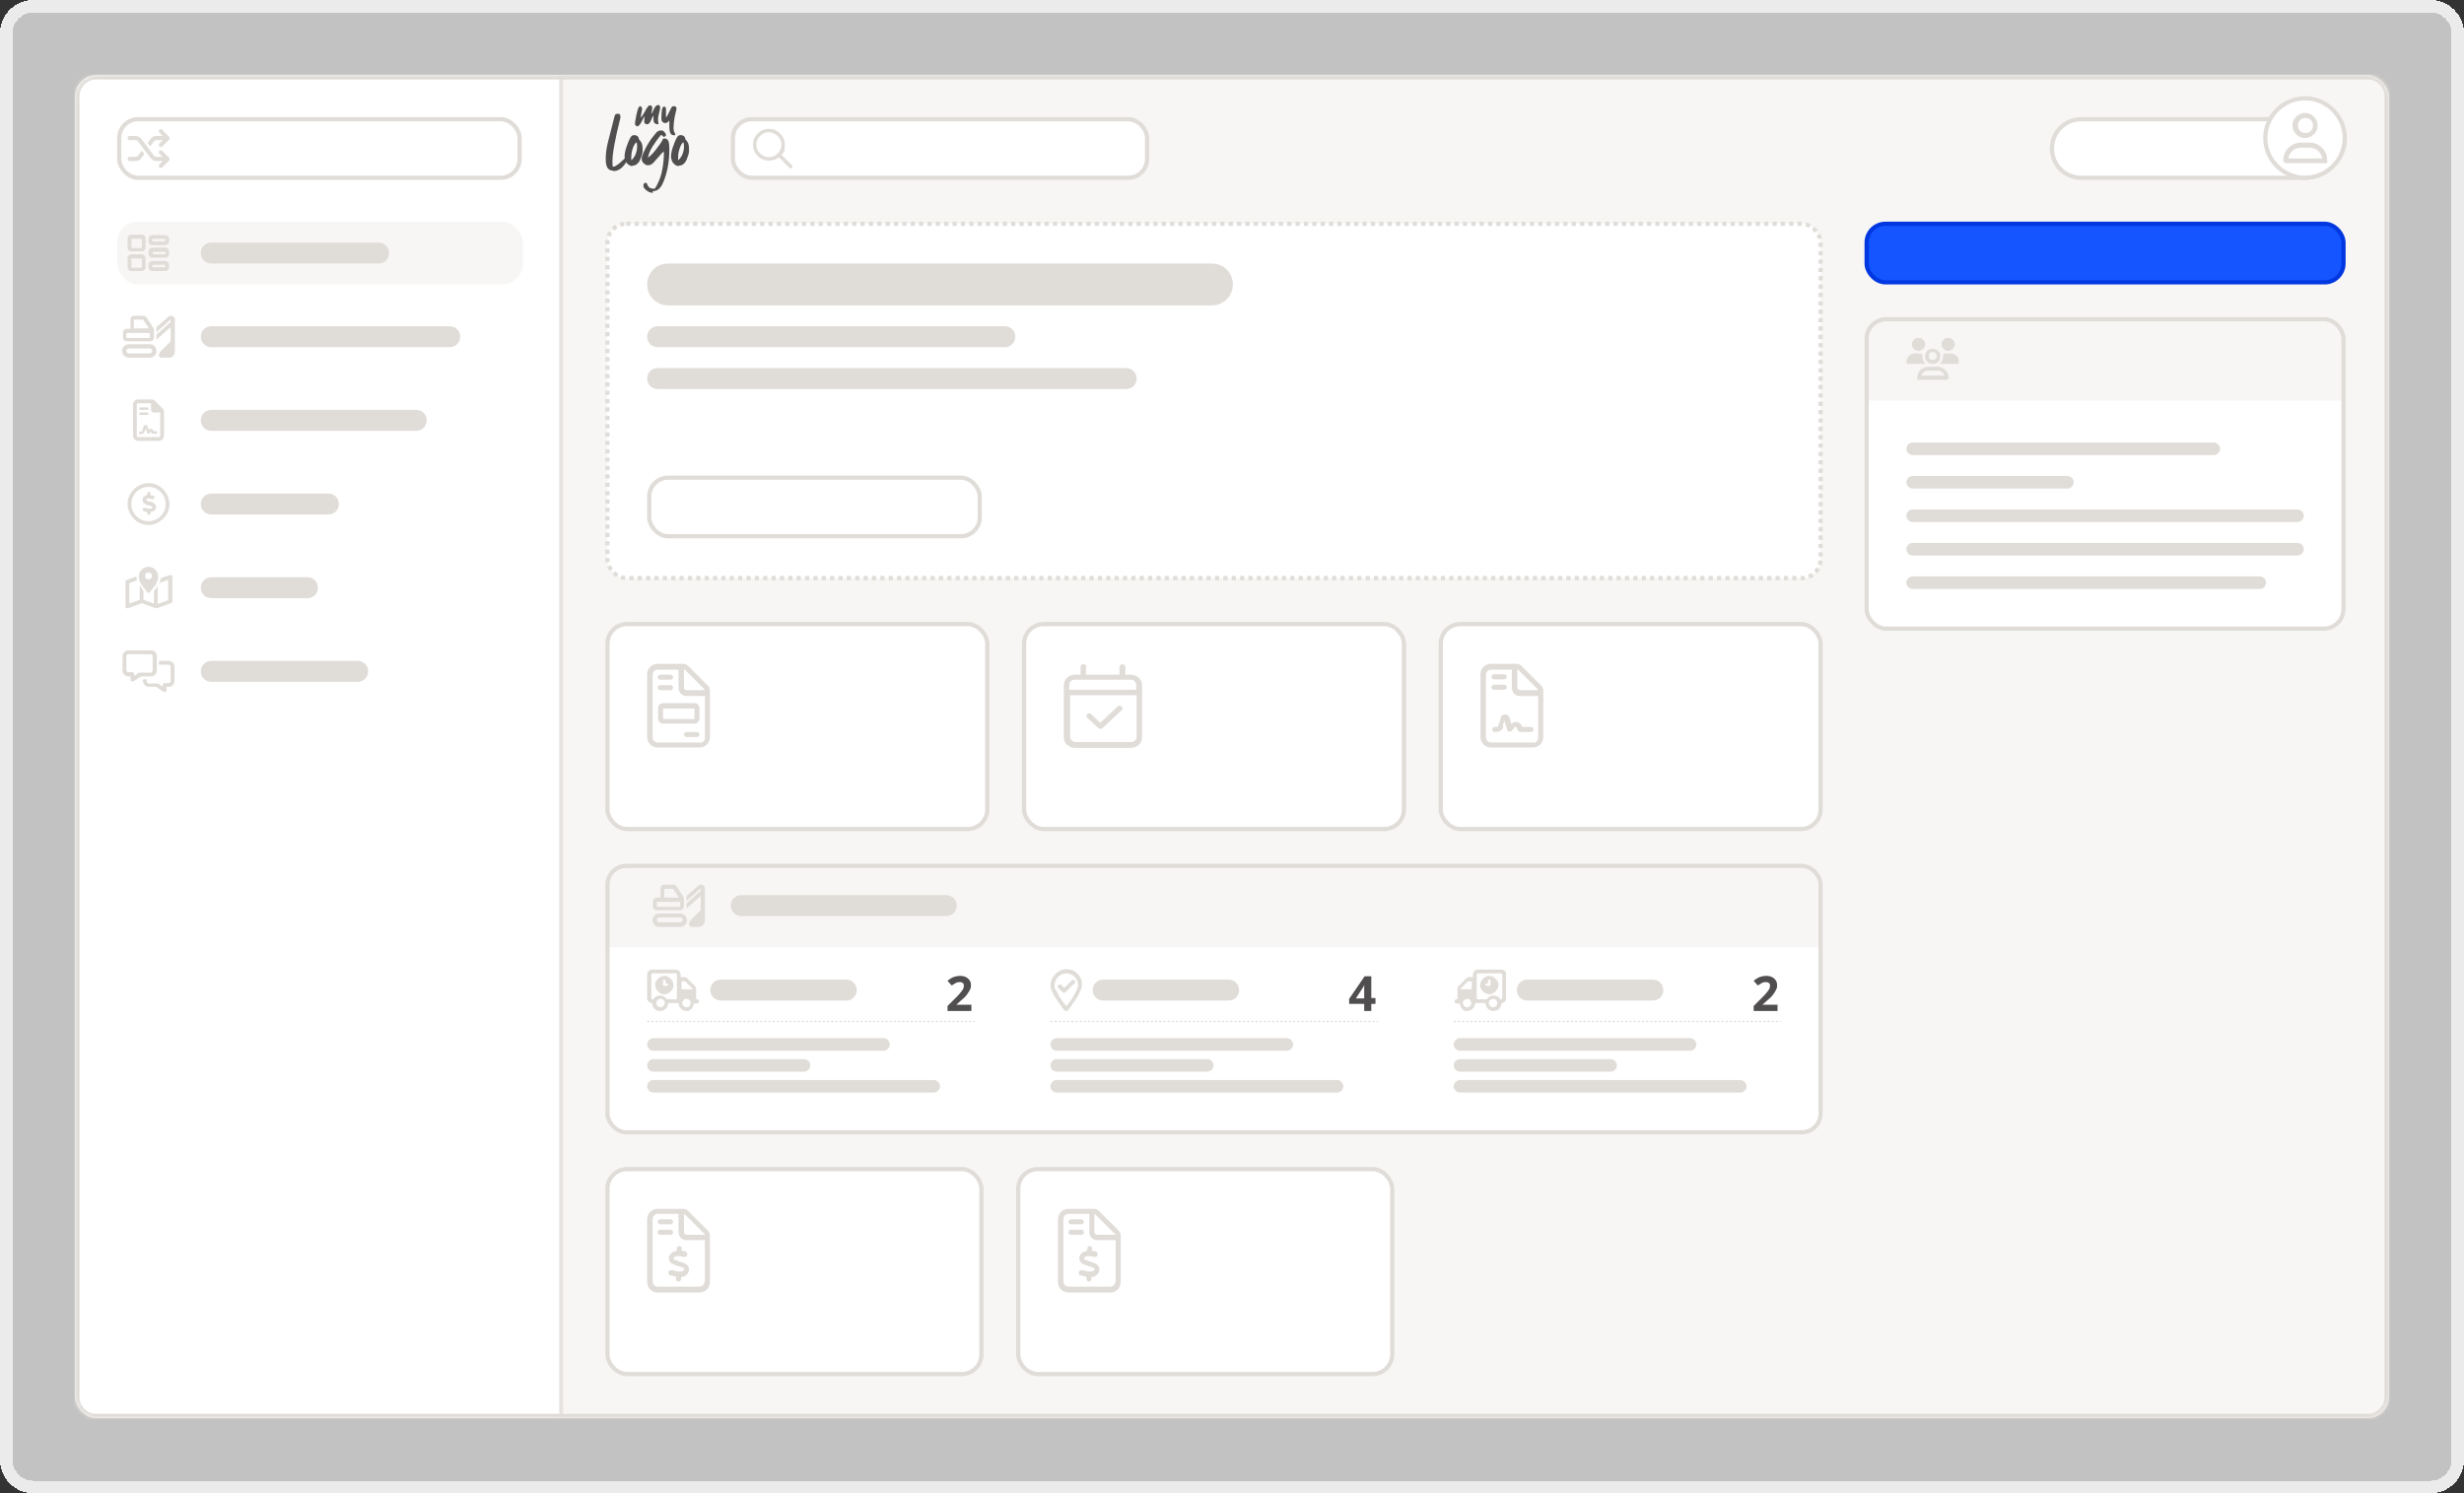 <?xml version="1.0" encoding="UTF-8"?>
<svg id="Calque_1" xmlns="http://www.w3.org/2000/svg" xmlns:xlink="http://www.w3.org/1999/xlink" version="1.1" viewBox="0 0 589 357">
  <rect x="0" y="0" width="589" height="357" fill="#333333" stroke="none"/>
  <!-- Generator: Adobe Illustrator 29.3.1, SVG Export Plug-In . SVG Version: 2.1.0 Build 151)  -->
  <defs>
    <style>
      .st0, .st1, .st2, .st3, .st4, .st5 {
        fill: none;
      }

      .st6 {
        mask: url(#mask);
      }

      .st7 {
        fill: #e0dcd8;
      }

      .st8 {
        fill: #1455ff;
      }

      .st9 {
        fill: #f7f6f4;
      }

      .st10 {
        mask: url(#mask-1);
      }

      .st11 {
        clip-path: url(#clippath-17);
      }

      .st12 {
        clip-path: url(#clippath-19);
      }

      .st13 {
        clip-path: url(#clippath-11);
      }

      .st14 {
        clip-path: url(#clippath-16);
      }

      .st15 {
        clip-path: url(#clippath-18);
      }

      .st16 {
        clip-path: url(#clippath-10);
      }

      .st17 {
        clip-path: url(#clippath-15);
      }

      .st18 {
        clip-path: url(#clippath-13);
      }

      .st19 {
        clip-path: url(#clippath-14);
      }

      .st20 {
        clip-path: url(#clippath-12);
      }

      .st21 {
        clip-path: url(#clippath-20);
      }

      .st22 {
        clip-path: url(#clippath-21);
      }

      .st23 {
        clip-path: url(#clippath-22);
      }

      .st24 {
        clip-path: url(#clippath-1);
      }

      .st25 {
        clip-path: url(#clippath-3);
      }

      .st26 {
        clip-path: url(#clippath-4);
      }

      .st27 {
        clip-path: url(#clippath-2);
      }

      .st28 {
        clip-path: url(#clippath-7);
      }

      .st29 {
        clip-path: url(#clippath-6);
      }

      .st30 {
        clip-path: url(#clippath-9);
      }

      .st31 {
        clip-path: url(#clippath-8);
      }

      .st32 {
        clip-path: url(#clippath-5);
      }

      .st1 {
        stroke: #0037e1;
      }

      .st33, .st34 {
        fill: #fff;
      }

      .st2 {
        stroke-dasharray: 1 1;
      }

      .st2, .st3, .st5 {
        stroke: #e0dcd8;
      }

      .st3 {
        stroke-dasharray: .5 .5;
        stroke-width: .3px;
      }

      .st34 {
        fill-opacity: .7;
      }

      .st35 {
        fill: #504e4e;
      }

      .st4 {
        stroke: #fff;
        stroke-opacity: .9;
        stroke-width: 3px;
      }

      .st36 {
        clip-path: url(#clippath);
      }
    </style>
    <clipPath id="clippath">
      <rect class="st0" x="18" y="18" width="553" height="321" rx="5" ry="5"/>
    </clipPath>
    <mask id="mask" x="18" y="18" width="117.7" height="321" maskUnits="userSpaceOnUse">
      <g id="path-5-inside-2_2053_17856">
        <path class="st33" d="M18,18h116.7v321H18V18Z"/>
      </g>
    </mask>
    <clipPath id="clippath-1">
      <rect class="st0" x="28" y="30.5" width="15" height="10"/>
    </clipPath>
    <clipPath id="clippath-2">
      <rect class="st0" x="28" y="75.5" width="15" height="10"/>
    </clipPath>
    <clipPath id="clippath-3">
      <rect class="st0" x="28" y="95.5" width="15" height="10"/>
    </clipPath>
    <clipPath id="clippath-4">
      <rect class="st0" x="28" y="115.5" width="15" height="10"/>
    </clipPath>
    <clipPath id="clippath-5">
      <rect class="st0" x="28" y="135.5" width="15" height="10"/>
    </clipPath>
    <clipPath id="clippath-6">
      <rect class="st0" x="28" y="155.5" width="15" height="10"/>
    </clipPath>
    <clipPath id="clippath-7">
      <rect class="st0" x="179.7" y="30.8" width="10" height="9.4"/>
    </clipPath>
    <clipPath id="clippath-8">
      <rect class="st0" x="545.8" y="27" width="10.5" height="12"/>
    </clipPath>
    <clipPath id="clippath-9">
      <rect class="st0" x="144.7" y="53" width="291" height="276"/>
    </clipPath>
    <clipPath id="clippath-10">
      <rect class="st0" x="154.7" y="158.7" width="15" height="20"/>
    </clipPath>
    <clipPath id="clippath-11">
      <rect class="st0" x="254.3" y="158.7" width="18.7" height="20"/>
    </clipPath>
    <clipPath id="clippath-12">
      <rect class="st0" x="353.9" y="158.7" width="15" height="20"/>
    </clipPath>
    <clipPath id="clippath-13">
      <rect class="st0" x="144.7" y="206.5" width="291" height="64.7" rx="5" ry="5"/>
    </clipPath>
    <clipPath id="clippath-14">
      <rect class="st0" x="154.7" y="211.5" width="15" height="10"/>
    </clipPath>
    <clipPath id="clippath-15">
      <rect class="st0" x="154.7" y="231.7" width="12.5" height="10"/>
    </clipPath>
    <clipPath id="clippath-16">
      <rect class="st0" x="251.1" y="231.7" width="7.5" height="10"/>
    </clipPath>
    <clipPath id="clippath-17">
      <rect class="st0" x="347.5" y="231.7" width="12.5" height="10"/>
    </clipPath>
    <clipPath id="clippath-18">
      <rect class="st0" x="154.7" y="289" width="15" height="20"/>
    </clipPath>
    <clipPath id="clippath-19">
      <rect class="st0" x="252.9" y="289" width="15" height="20"/>
    </clipPath>
    <clipPath id="clippath-20">
      <rect class="st0" x="445.7" y="53" width="115" height="276"/>
    </clipPath>
    <clipPath id="clippath-21">
      <rect class="st0" x="445.7" y="75.8" width="115" height="75" rx="5.2" ry="5.2"/>
    </clipPath>
    <clipPath id="clippath-22">
      <rect class="st0" x="455.7" y="80.8" width="12.5" height="10"/>
    </clipPath>
    <mask id="mask-1" x="17" y="17" width="555" height="323" maskUnits="userSpaceOnUse">
      <g id="path-3-inside-1_2053_17856">
        <path class="st33" d="M18,23c0-2.8,2.2-5,5-5h543c2.8,0,5,2.2,5,5v311c0,2.8-2.2,5-5,5H23c-2.8,0-5-2.2-5-5V23Z"/>
      </g>
    </mask>
  </defs>
  <path class="st34" d="M3,8c0-2.8,2.2-5,5-5h573c2.8,0,5,2.2,5,5v341c0,2.8-2.2,5-5,5H8c-2.8,0-5-2.2-5-5V8Z" shape-rendering="crispEdges"/>
  <path class="st4" d="M8,1.5c-3.6,0-6.5,2.9-6.5,6.5v341c0,3.6,2.9,6.5,6.5,6.5h573c3.6,0,6.5-2.9,6.5-6.5V8c0-3.6-2.9-6.5-6.5-6.5H8Z" shape-rendering="crispEdges"/>
  <g>
    <g class="st36">
      <g>
        <path class="st33" d="M18,23c0-2.8,2.2-5,5-5h543c2.8,0,5,2.2,5,5v311c0,2.8-2.2,5-5,5H23c-2.8,0-5-2.2-5-5V23Z"/>
        <path class="st33" d="M18,18h116.7v321H18V18Z"/>
        <g class="st6">
          <path class="st7" d="M133.7,18v321h2V18h-2Z"/>
        </g>
        <rect class="st33" x="28.5" y="28.5" width="95.7" height="14" rx="4.5" ry="4.5"/>
        <rect class="st5" x="28.5" y="28.5" width="95.7" height="14" rx="4.5" ry="4.5"/>
        <g class="st24">
          <path class="st7" d="M38.8,31.1l1.6,1.6c.2.2.2.5,0,.7l-1.6,1.6c-.2.2-.5.2-.7,0-.2-.2-.2-.5,0-.7l.8-.8h-1.5c-.2,0-.5.1-.6.3l-.9,1.2-.6-.8.7-1c.3-.4.8-.7,1.4-.7h1.5l-.8-.8c-.2-.2-.2-.5,0-.7.2-.2.5-.2.7,0h0ZM34.5,36.8l-.7,1c-.3.4-.8.7-1.4.7h-1.4c-.3,0-.5-.2-.5-.5s.2-.5.5-.5h1.4c.2,0,.5-.1.6-.3l.9-1.2.6.8ZM38.1,36.1c.2-.2.5-.2.7,0l1.6,1.6c.2.2.2.5,0,.7l-1.6,1.6c-.2.2-.5.2-.7,0-.2-.2-.2-.5,0-.7l.8-.8h-1.5c-.5,0-1.1-.3-1.4-.7l-3-4c-.1-.2-.4-.3-.6-.3h-1.4c-.3,0-.5-.2-.5-.5s.2-.5.5-.5h1.4c.5,0,1.1.3,1.4.7l3,4c.1.2.4.3.6.3h1.5l-.8-.8c-.2-.2-.2-.5,0-.7h0Z"/>
        </g>
        <rect class="st9" x="28" y="53" width="97" height="15" rx="5" ry="5"/>
        <path class="st7" d="M33.9,57.1v2.2h-2.5v-2.2h2.5ZM31.4,56.1c-.5,0-.9.4-.9.9v2.2c0,.5.4.9.9.9h2.5c.5,0,.9-.4.9-.9v-2.2c0-.5-.4-.9-.9-.9h-2.5ZM33.9,61.8v2.2h-2.5v-2.2h2.5ZM31.4,60.8c-.5,0-.9.4-.9.9v2.2c0,.5.4.9.9.9h2.5c.5,0,.9-.4.9-.9v-2.2c0-.5-.4-.9-.9-.9h-2.5ZM36.4,57.1h3.1v.6h-3.1v-.6ZM35.5,57.1v.6c0,.5.4.9.9.9h3.1c.5,0,.9-.4.9-.9v-.6c0-.5-.4-.9-.9-.9h-3.1c-.5,0-.9.4-.9.9ZM39.6,60.2v.6h-3.1v-.6h3.1ZM36.4,59.2c-.5,0-.9.4-.9.9v.6c0,.5.4.9.9.9h3.1c.5,0,.9-.4.9-.9v-.6c0-.5-.4-.9-.9-.9h-3.1ZM36.4,63.3h3.1v.6h-3.1v-.6ZM35.5,63.3v.6c0,.5.4.9.9.9h3.1c.5,0,.9-.4.9-.9v-.6c0-.5-.4-.9-.9-.9h-3.1c-.5,0-.9.4-.9.9Z"/>
        <path class="st7" d="M50.5,58h40c1.4,0,2.5,1.1,2.5,2.5h0c0,1.4-1.1,2.5-2.5,2.5h-40c-1.4,0-2.5-1.1-2.5-2.5h0c0-1.4,1.1-2.5,2.5-2.5Z"/>
        <g class="st27">
          <path class="st7" d="M32.1,76.4h2c0,0,.1,0,.1,0l1.4,2.1h-3.6v-2.2ZM36.8,79.9v-.8c0-.3,0-.5-.2-.8l-1.5-2.3c-.2-.3-.5-.5-.9-.5h-2.2c-.4,0-.8.3-.8.8v2.3h-.9c-.5,0-.9.4-.9.9v1.2c0,.5.4.9.9.9h5.6c.5,0,.9-.4.9-.9v-.9ZM35.8,79.6v1.2h-5.6v-1.2h5.6ZM30.8,83.3h5c.3,0,.6.3.6.6s-.3.6-.6.6h-5c-.3,0-.6-.3-.6-.6s.3-.6.6-.6ZM29.2,83.9c0,.9.7,1.6,1.6,1.6h5c.9,0,1.6-.7,1.6-1.6s-.7-1.6-1.6-1.6h-5c-.9,0-1.6.7-1.6,1.6ZM38.2,84.4c-.1.1-.2.3-.2.5,0,.4.3.7.7.7h1.5c.9,0,1.6-.7,1.6-1.6v-7.5c0,0,0-.1,0-.2,0-.4-.4-.8-.9-.8s-.4,0-.6.2l-2.9,2.5v1.2l3.4-3v.6l-.6.5-2.8,2.5v1.2l2.5-2.2.9-.8v3.4l-2.6,2.6Z"/>
        </g>
        <path class="st7" d="M50.5,78h57c1.4,0,2.5,1.1,2.5,2.5h0c0,1.4-1.1,2.5-2.5,2.5h-57c-1.4,0-2.5-1.1-2.5-2.5h0c0-1.4,1.1-2.5,2.5-2.5Z"/>
        <g class="st25">
          <path class="st7" d="M32.7,104.2v-7.5c0-.2.1-.3.3-.3h3.1v1.6c0,.3.3.6.6.6h1.6v5.6c0,.2-.1.3-.3.3h-5c-.2,0-.3-.1-.3-.3ZM33,95.5c-.7,0-1.2.6-1.2,1.2v7.5c0,.7.6,1.2,1.2,1.2h5c.7,0,1.2-.6,1.2-1.2v-5.7c0-.3-.1-.7-.4-.9l-1.8-1.8c-.2-.2-.6-.4-.9-.4h-3.2ZM33.6,97.4c-.2,0-.3.1-.3.3s.1.3.3.3h1.6c.2,0,.3-.1.3-.3s-.1-.3-.3-.3h-1.6ZM33.6,98.6c-.2,0-.3.1-.3.3s.1.3.3.3h1.6c.2,0,.3-.1.3-.3s-.1-.3-.3-.3h-1.6ZM34.7,103l.2-.6.3,1.1c0,.1.1.2.3.2.1,0,.2,0,.3-.2l.2-.4s0,0,0,0,0,0,0,0l.2.4c0,.1.2.2.3.2h.8c.2,0,.3-.1.3-.3s-.1-.3-.3-.3h-.6v-.2c-.2-.2-.5-.4-.7-.4s-.3,0-.5.2l-.2-.7c0-.2-.3-.4-.5-.4s-.4.1-.5.4l-.3,1c0,.1-.2.2-.3.2h-.2c-.2,0-.3.1-.3.3s.1.3.3.3h.2c.4,0,.8-.3.9-.7Z"/>
        </g>
        <path class="st7" d="M50.5,98h49c1.4,0,2.5,1.1,2.5,2.5h0c0,1.4-1.1,2.5-2.5,2.5h-49c-1.4,0-2.5-1.1-2.5-2.5h0c0-1.4,1.1-2.5,2.5-2.5Z"/>
        <g class="st26">
          <path class="st7" d="M39.6,120.5c0-1.1-.4-2.1-1.2-2.9-.8-.8-1.8-1.2-2.9-1.2s-2.1.4-2.9,1.2c-.8.8-1.2,1.8-1.2,2.9s.4,2.1,1.2,2.9c.8.8,1.8,1.2,2.9,1.2s2.1-.4,2.9-1.2c.8-.8,1.2-1.8,1.2-2.9ZM30.5,120.5c0-1.3.5-2.6,1.5-3.5.9-.9,2.2-1.5,3.5-1.5s2.6.5,3.5,1.5c.9.9,1.5,2.2,1.5,3.5s-.5,2.6-1.5,3.5c-.9.9-2.2,1.5-3.5,1.5s-2.6-.5-3.5-1.5c-.9-.9-1.5-2.2-1.5-3.5ZM35.9,118.1v.3c.2,0,.4,0,.6.1,0,0,0,0,.1,0,.2,0,.4.3.3.5,0,.2-.3.4-.5.3,0,0,0,0,0,0-.1,0-.3,0-.4-.1-.3,0-.6,0-.8,0-.2,0-.4.3-.1.5.2.1.4.2.6.2,0,0,0,0,.1,0,.3,0,.7.2,1,.4.4.3.6.7.5,1.1,0,.4-.4.7-.8.9-.2,0-.3.1-.5.1v.3c0,.2-.2.4-.4.4s-.4-.2-.4-.4v-.3c-.3,0-.6-.2-.8-.2-.2,0-.3-.3-.3-.5,0-.2.3-.3.5-.3,0,0,0,0,.1,0,.2,0,.4.1.7.2.3,0,.6,0,.8,0,.2,0,.3-.4.1-.5-.2-.1-.4-.2-.7-.3,0,0,0,0-.1,0-.3,0-.7-.2-.9-.4-.4-.2-.6-.7-.5-1.1,0-.4.4-.7.8-.9.1,0,.2,0,.3-.1v-.3c0-.2.2-.4.4-.4s.4.2.4.4h0Z"/>
        </g>
        <path class="st7" d="M50.5,118h28c1.4,0,2.5,1.1,2.5,2.5h0c0,1.4-1.1,2.5-2.5,2.5h-28c-1.4,0-2.5-1.1-2.5-2.5h0c0-1.4,1.1-2.5,2.5-2.5Z"/>
        <g class="st32">
          <path class="st7" d="M37.8,137.8c0,.2,0,.4,0,.6-.1.4-.3.8-.5,1.2h0c0,.1-.1.2-.2.3,0,.1-.2.3-.3.4h0c-.4.5-.7,1-1,1.3-.2.2-.4.2-.6,0-.2-.3-.6-.8-1-1.3-.4-.5-.7-1.1-.9-1.6,0,0,0,0,0-.1,0-.2-.1-.5-.1-.7s0-.2,0-.3c.1-1.2,1.1-2.1,2.3-2.1s2.3,1,2.3,2.3ZM36.8,141.4c.3-.4.6-.8.8-1.2,0,0,0-.1.1-.2v4.4l2.5-.9v-4.9l-2.1.8c0,0,0-.2.1-.3.1-.3.2-.6.3-.9l2.1-.7c.1,0,.3,0,.4,0s.2.2.2.4v5.9c0,.2-.1.4-.3.4l-3.4,1.2c-.1,0-.2,0-.3,0l-3.3-1.2-3.3,1.2c-.1,0-.3,0-.4,0s-.2-.2-.2-.4v-5.9c0-.2.1-.4.3-.4l2.3-.9h0c0,.3,0,.6.2.9l-1.9.7v4.9l2.5-.9v-3.5c0,0,0,.1.1.2.3.4.6.9.8,1.2v2.1l2.5.9v-3h0ZM35.5,138.5c.2,0,.4,0,.6-.2.1-.1.2-.3.2-.6s0-.4-.2-.6c-.1-.1-.3-.2-.6-.2s-.4,0-.6.2c-.1.1-.2.3-.2.6s0,.4.2.6c.1.1.3.2.6.2Z"/>
        </g>
        <path class="st7" d="M50.5,138h23c1.4,0,2.5,1.1,2.5,2.5h0c0,1.4-1.1,2.5-2.5,2.5h-23c-1.4,0-2.5-1.1-2.5-2.5h0c0-1.4,1.1-2.5,2.5-2.5Z"/>
        <g class="st29">
          <path class="st7" d="M30.2,156.9c0-.3.2-.5.5-.5h5.3c.3,0,.5.2.5.5v3.4c0,.3-.2.5-.5.5h-2.5c0,0-.2,0-.3,0l-1.1.8v-.4c0-.3-.2-.5-.5-.5h-.9c-.3,0-.5-.2-.5-.5v-3.4ZM30.7,155.5c-.8,0-1.4.6-1.4,1.4v3.4c0,.8.6,1.4,1.4,1.4h.5v.8c0,.2,0,.3.2.4.2,0,.3,0,.5,0l1.8-1.2h2.4c.8,0,1.4-.6,1.4-1.4v-3.4c0-.8-.6-1.4-1.4-1.4h-5.3ZM34.2,162.8c0,.8.6,1.4,1.4,1.4h1.7l1.8,1.2c.1,0,.3.1.5,0,.2,0,.2-.2.2-.4v-.8h.5c.8,0,1.4-.6,1.4-1.4v-3.4c0-.8-.6-1.4-1.4-1.4h-2.3v.9h2.3c.3,0,.5.2.5.5v3.4c0,.3-.2.5-.5.5h-.9c-.3,0-.5.2-.5.5v.4l-1.1-.8c0,0-.2,0-.3,0h-1.9c-.3,0-.5-.2-.5-.5v-.5h-.9v.5Z"/>
        </g>
        <path class="st7" d="M50.5,158h35c1.4,0,2.5,1.1,2.5,2.5h0c0,1.4-1.1,2.5-2.5,2.5h-35c-1.4,0-2.5-1.1-2.5-2.5h0c0-1.4,1.1-2.5,2.5-2.5Z"/>
        <rect class="st9" x="134.7" y="18" width="436.3" height="321"/>
        <path class="st35" d="M152.6,30.2h0c0,0-.2,0-.3,0-.3-.1-.5-.3-.5-.6v-.3c.4-2.6.8-3.9,1.2-3.9s.3,0,.3.2c0,0,.1.2.2.3,0,0,0,.1,0,.2-.2.9-.3,1.5-.3,1.8s0,.2,0,.2c.1,0,.4-.5,1-1.5.2-.4.4-.8.7-1.1.1-.2.3-.3.5-.3.2,0,.3,0,.4.2,0,0,.1.2.1.4,0,.1,0,.2,0,.2-.1.6-.2,1-.2,1.1s0,.1,0,.1c0,0,.2-.2.3-.5.1-.2.3-.5.4-.8.3-.6.7-.8.9-.8s0,0,.1,0c.3.1.4.3.4.5s0,.5-.1.8c-.2.8-.4,1.5-.4,2.1s0,.7.1.8c0,0,0,.1,0,.2s0,.1-.1.2c0,0-.1,0-.2,0-.3,0-.6-.2-.8-.5,0-.2-.1-.4-.1-.7s0-.2,0-.3c0,0,0-.1,0-.2,0-.2,0-.3,0-.3s-.1,0-.2.2c-.1.2-.2.5-.3.7-.3.7-.6,1.1-1,1.1s-.2,0-.2,0c-.3-.1-.5-.3-.5-.5,0-.4,0-.8.1-1.4-.2.2-.4.6-.6,1-.4.9-.8,1.4-1.2,1.4Z"/>
        <path class="st35" d="M161.1,32.3c0,0-.2,0-.3,0-.3-.1-.5-.3-.6-.6-.1-.3-.2-.7-.2-1.2s0-.7,0-1.2c0-.3,0-.5,0-.5s0,0-.1.1c-.2.3-.5.5-.8.5s-.2,0-.3,0c-.5-.2-.7-.5-.7-1,0-1.9.2-2.8.5-2.9h.1c.4,0,.5.2.5.6,0,.6,0,1.1,0,1.4s0,.6,0,.6c0,0,.3-.3.6-1,.2-.4.4-.8.7-1.4.1-.2.3-.3.5-.3s.2,0,.3,0c.2,0,.4.3.4.5s0,.1,0,.2c-.1.4-.2,1-.4,1.7-.2,1.1-.3,2-.3,2.7s.1,1,.3,1.3c0,0,.1.2.1.2,0,0,0,.1,0,.2,0,.1-.2.2-.3.2Z"/>
        <path class="st35" d="M146.6,40.8c-.8,0-1.4-.4-1.6-1.2-.2-.5-.2-1.1-.2-1.8,0-1.2.2-2.7.7-4.5.5-1.8.9-3.7,1.4-5.5.1-.4.3-.6.7-.6s.2,0,.3,0c.3.1.4.3.4.6s0,.3,0,.4c-1.3,5.1-1.9,8.5-1.9,10.3s.1,1.3.4,1.3,1.2-.6,2.4-1.8c0,0,0,0,0,0,.1-.1.2-.2.4-.2,0,0,.2,0,.2.1,0,0,.1.2.1.3s0,.2-.1.4c-.9,1.5-1.9,2.3-3.2,2.3Z"/>
        <path class="st35" d="M150.9,38.3c.3-.2.6-.6.9-1.1.3-.7.5-1.4.5-2.1s0-.8-.2-1.1c-.2.2-.5.6-.7,1.1-.4,1-.5,1.8-.5,2.6s0,.4,0,.5ZM151.2,39.7c-.2,0-.5,0-.9-.3-.3-.2-.6-.5-.8-1-.1-.3-.2-.6-.2-.9,0-.5.1-1.3.4-2.2.3-.9.6-1.7,1-2.4.2-.4.5-.6.9-.6.6,0,1,.3,1.1.8,0,0,0,.2.2.4.5.5.7,1.1.7,2s0,.3,0,.7c0,.4-.2,1-.5,1.8-.3.8-.8,1.3-1.3,1.5-.2,0-.4.1-.6.1Z"/>
        <path class="st35" d="M156.1,46.1c-.7,0-1.4-.3-2-1-.2-.2-.3-.5-.3-.8s.2-.6.5-.6.3.1.4.3c.2.7.7,1.1,1.4,1.1s.4,0,.6-.3c.2-.2.3-.4.4-.7.6-1.1,1-2.3,1.2-3.5.3-1.5.4-2.9.4-4s0-.2-.1-.2,0,0-.2,0c0,0-.8.9-2.2,2.5-.4.4-.8.6-1.2.6s-.6,0-.9-.3c-.5-.3-.7-.7-.7-1.2s0-.5.1-.7c.8-2.1,1.9-3.9,3.3-5.5.3-.4.7-.6,1.1-.6s.2,0,.4,0c.2,0,.5.3.8.7,0,.1.1.3.1.4s0,.2-.2.3c-.1,0-.2.1-.3.1s-.2,0-.3-.2c0-.1-.2-.2-.3-.2s-.2,0-.3.2c-.5.6-1.1,1.4-1.8,2.5-.7,1.1-1,2-1.1,2.7.3-.2.7-.6,1.2-1.1.5-.6,1-1.2,1.4-1.8.5-.6.7-1.1.9-1.4,0-.2.2-.3.4-.3.5,0,.8.2,1,.7.1.3.2.9.2,1.9,0,3.3-.6,6.1-1.7,8.4-.6,1.1-1.3,1.6-2.3,1.6Z"/>
        <path class="st35" d="M162.1,38.3c.3-.2.6-.6.9-1.1.3-.7.5-1.4.5-2.1s0-.8-.2-1.1c-.2.2-.5.6-.7,1.1-.4,1-.5,1.8-.5,2.6s0,.4,0,.5ZM162.3,39.7c-.2,0-.5,0-.9-.3-.3-.2-.6-.5-.8-1-.1-.3-.2-.6-.2-.9,0-.5.1-1.3.4-2.2.3-.9.6-1.7,1-2.4.2-.4.5-.6.9-.6.6,0,1,.3,1.1.8,0,0,0,.2.2.4.5.5.7,1.1.7,2s0,.3,0,.7c0,.4-.2,1-.5,1.8-.3.8-.8,1.3-1.3,1.5-.2,0-.4.1-.6.1Z"/>
        <rect class="st33" x="175.2" y="28.5" width="99" height="14" rx="4.5" ry="4.5"/>
        <rect class="st5" x="175.2" y="28.5" width="99" height="14" rx="4.5" ry="4.5"/>
        <g class="st28">
          <path class="st7" d="M186.8,34.6c0-.8-.3-1.5-.9-2.1-.6-.5-1.3-.9-2.1-.9s-1.5.3-2.1.9c-.6.5-.9,1.3-.9,2.1s.3,1.5.9,2.1c.5.5,1.3.9,2.1.9s1.5-.3,2.1-.9c.5-.5.9-1.3.9-2.1ZM186.2,37.6c-.6.5-1.5.8-2.4.8-2.1,0-3.8-1.7-3.8-3.8s1.7-3.8,3.8-3.8,3.8,1.7,3.8,3.8-.3,1.7-.8,2.4l2.5,2.5c.2.2.2.5,0,.6-.2.2-.5.2-.6,0l-2.5-2.5Z"/>
        </g>
        <path class="st33" d="M490.5,35.5c0-3.9,3.1-7,7-7h58.5c2.5,0,4.5,2,4.5,4.5,0,5.2-4.3,9.5-9.5,9.5h-53.5c-3.9,0-7-3.1-7-7Z"/>
        <path class="st5" d="M490.5,35.5c0-3.9,3.1-7,7-7h58.5c2.5,0,4.5,2,4.5,4.5,0,5.2-4.3,9.5-9.5,9.5h-53.5c-3.9,0-7-3.1-7-7Z"/>
        <path class="st33" d="M551,23.5h0c5.2,0,9.5,4.3,9.5,9.5h0c0,5.2-4.3,9.5-9.5,9.5h0c-5.2,0-9.5-4.3-9.5-9.5h0c0-5.2,4.3-9.5,9.5-9.5Z"/>
        <path class="st5" d="M551,23.5h0c5.2,0,9.5,4.3,9.5,9.5h0c0,5.2-4.3,9.5-9.5,9.5h0c-5.2,0-9.5-4.3-9.5-9.5h0c0-5.2,4.3-9.5,9.5-9.5Z"/>
        <g class="st31">
          <path class="st7" d="M552.9,30c0-.5-.2-1-.5-1.3-.4-.4-.8-.5-1.3-.5s-1,.2-1.3.5c-.4.4-.5.8-.5,1.3s.2,1,.5,1.3c.4.4.8.5,1.3.5s1-.2,1.3-.5c.4-.4.5-.8.5-1.3ZM548,30c0-.8.3-1.6.9-2.1.6-.6,1.3-.9,2.1-.9s1.6.3,2.1.9c.6.6.9,1.3.9,2.1s-.3,1.6-.9,2.1c-.6.6-1.3.9-2.1.9s-1.6-.3-2.1-.9c-.6-.6-.9-1.3-.9-2.1ZM546.9,37.9h8.2c-.2-1.5-1.5-2.6-3-2.6h-2.1c-1.5,0-2.8,1.1-3,2.6h0ZM545.8,38.3c0-2.3,1.9-4.2,4.2-4.2h2.1c2.3,0,4.2,1.9,4.2,4.2s-.3.7-.7.7h-9.1c-.4,0-.7-.3-.7-.7Z"/>
        </g>
        <g class="st30">
          <g>
            <rect class="st33" x="145.2" y="53.5" width="290" height="84.7" rx="4.5" ry="4.5"/>
            <rect class="st2" x="145.2" y="53.5" width="290" height="84.7" rx="4.5" ry="4.5"/>
            <path class="st7" d="M159.7,63h130c2.8,0,5,2.2,5,5h0c0,2.8-2.2,5-5,5h-130c-2.8,0-5-2.2-5-5h0c0-2.8,2.2-5,5-5Z"/>
            <path class="st7" d="M157.2,78h83c1.4,0,2.5,1.1,2.5,2.5h0c0,1.4-1.1,2.5-2.5,2.5h-83c-1.4,0-2.5-1.1-2.5-2.5h0c0-1.4,1.1-2.5,2.5-2.5Z"/>
            <path class="st7" d="M157.2,88h112c1.4,0,2.5,1.1,2.5,2.5h0c0,1.4-1.1,2.5-2.5,2.5h-112c-1.4,0-2.5-1.1-2.5-2.5h0c0-1.4,1.1-2.5,2.5-2.5Z"/>
            <rect class="st33" x="155.2" y="114.2" width="79" height="14" rx="4.5" ry="4.5"/>
            <rect class="st5" x="155.2" y="114.2" width="79" height="14" rx="4.5" ry="4.5"/>
            <rect class="st33" x="145.2" y="149.2" width="90.8" height="49" rx="4.7" ry="4.7"/>
            <rect class="st5" x="145.2" y="149.2" width="90.8" height="49" rx="4.7" ry="4.7"/>
            <g class="st16">
              <path class="st7" d="M167.2,177.5h-10c-.7,0-1.2-.6-1.2-1.2v-15c0-.7.6-1.2,1.2-1.2h5v4.4c0,1,.8,1.9,1.9,1.9h4.4v10c0,.7-.6,1.2-1.2,1.2ZM164.1,165c-.3,0-.6-.3-.6-.6v-4.4c.1,0,.2,0,.3.2l4.5,4.5c0,0,.1.2.2.3h-4.4ZM157.2,158.7c-1.4,0-2.5,1.1-2.5,2.5v15c0,1.4,1.1,2.5,2.5,2.5h10c1.4,0,2.5-1.1,2.5-2.5v-11.1c0-.5-.2-1-.6-1.3l-4.5-4.5c-.4-.4-.8-.6-1.3-.6h-6.1ZM157.2,161.9c0,.3.3.6.6.6h2.5c.3,0,.6-.3.6-.6s-.3-.6-.6-.6h-2.5c-.3,0-.6.3-.6.6ZM157.2,164.4c0,.3.3.6.6.6h2.5c.3,0,.6-.3.6-.6s-.3-.6-.6-.6h-2.5c-.3,0-.6.3-.6.6ZM163.5,175.6c0,.3.3.6.6.6h2.5c.3,0,.6-.3.6-.6s-.3-.6-.6-.6h-2.5c-.3,0-.6.3-.6.6ZM166,171.9h-7.5v-2.5h7.5v2.5ZM158.5,168.1c-.7,0-1.2.6-1.2,1.2v2.5c0,.7.6,1.2,1.2,1.2h7.5c.7,0,1.2-.6,1.2-1.2v-2.5c0-.7-.6-1.2-1.2-1.2h-7.5Z"/>
            </g>
            <rect class="st33" x="244.8" y="149.2" width="90.8" height="49" rx="4.7" ry="4.7"/>
            <rect class="st5" x="244.8" y="149.2" width="90.8" height="49" rx="4.7" ry="4.7"/>
            <g class="st13">
              <path class="st7" d="M259.7,159.4c0-.3-.3-.6-.7-.6s-.7.3-.7.6v1.9h-1.3c-1.5,0-2.7,1.1-2.7,2.5v12.5c0,1.4,1.2,2.5,2.7,2.5h13.3c1.5,0,2.7-1.1,2.7-2.5v-12.5c0-1.4-1.2-2.5-2.7-2.5h-1.3v-1.9c0-.3-.3-.6-.7-.6s-.7.3-.7.6v1.9h-8v-1.9ZM255.7,166.2h16v10c0,.7-.6,1.2-1.3,1.2h-13.3c-.7,0-1.3-.6-1.3-1.2v-10ZM257,162.5h13.3c.7,0,1.3.6,1.3,1.2v1.2h-16v-1.2c0-.7.6-1.2,1.3-1.2ZM268.1,169.8c.3-.2.3-.6,0-.9s-.7-.2-.9,0l-4.2,3.9-2.2-2.1c-.3-.2-.7-.2-.9,0s-.3.6,0,.9l2.7,2.5c.3.2.7.2.9,0l4.7-4.4Z"/>
            </g>
            <rect class="st33" x="344.4" y="149.2" width="90.8" height="49" rx="4.7" ry="4.7"/>
            <rect class="st5" x="344.4" y="149.2" width="90.8" height="49" rx="4.7" ry="4.7"/>
            <g class="st20">
              <path class="st7" d="M366.4,177.5h-10c-.7,0-1.2-.6-1.2-1.2v-15c0-.7.6-1.2,1.2-1.2h5v4.4c0,1,.8,1.9,1.9,1.9h4.4v10c0,.7-.6,1.2-1.2,1.2ZM363.3,165c-.3,0-.6-.3-.6-.6v-4.4c.1,0,.2,0,.3.2l4.5,4.5c0,0,.1.2.2.3h-4.4ZM356.4,158.7c-1.4,0-2.5,1.1-2.5,2.5v15c0,1.4,1.1,2.5,2.5,2.5h10c1.4,0,2.5-1.1,2.5-2.5v-11.1c0-.5-.2-1-.6-1.3l-4.5-4.5c-.4-.4-.8-.6-1.3-.6h-6.1ZM357.1,161.2c-.3,0-.6.3-.6.6s.3.6.6.6h2.5c.3,0,.6-.3.6-.6s-.3-.6-.6-.6h-2.5ZM357.1,163.7c-.3,0-.6.3-.6.6s.3.6.6.6h2.5c.3,0,.6-.3.6-.6s-.3-.6-.6-.6h-2.5ZM359.2,173.6l.4-1.3.7,2.2c0,.2.3.4.5.4.2,0,.5,0,.6-.2l.7-.9c0,0,.1,0,.2,0s.2,0,.2.1l.4.8c.1.2.3.3.6.3h2.5c.3,0,.6-.3.6-.6s-.3-.6-.6-.6h-2.1l-.2-.4c-.2-.5-.8-.8-1.3-.8s-.8.2-1.1.5l-.5-1.6c-.1-.4-.5-.7-1-.7s-.9.3-1,.7l-.6,1.9c0,.3-.3.4-.6.4h-.3c-.3,0-.6.3-.6.6s.3.6.6.6h.3c.8,0,1.6-.5,1.8-1.3Z"/>
            </g>
            <g class="st18">
              <g>
                <rect class="st33" x="144.7" y="206.5" width="291" height="64.7" rx="5" ry="5"/>
                <path class="st9" d="M144.7,211.7c0-2.9,2.3-5.2,5.2-5.2h280.6c2.9,0,5.2,2.3,5.2,5.2v14.8H144.7v-14.8Z"/>
                <g class="st19">
                  <path class="st7" d="M158.8,212.5h2c0,0,.1,0,.1,0l1.4,2.1h-3.5v-2.2ZM163.5,215.9v-.8c0-.3,0-.5-.2-.8l-1.5-2.3c-.2-.3-.5-.5-.9-.5h-2.2c-.4,0-.8.4-.8.8v2.3h-.9c-.5,0-.9.4-.9.9v1.2c0,.5.4.9.9.9h5.6c.5,0,.9-.4.9-.9v-.9ZM162.6,215.6v1.2h-5.6v-1.2h5.6ZM157.6,219.3h5c.3,0,.6.3.6.6s-.3.6-.6.6h-5c-.3,0-.6-.3-.6-.6s.3-.6.6-.6ZM156,220c0,.9.7,1.6,1.6,1.6h5c.9,0,1.6-.7,1.6-1.6s-.7-1.6-1.6-1.6h-5c-.9,0-1.6.7-1.6,1.6ZM164.9,220.4c-.1.1-.2.3-.2.5,0,.4.3.7.7.7h1.5c.9,0,1.6-.7,1.6-1.6v-7.5c0,0,0-.1,0-.2,0-.4-.4-.8-.9-.8s-.4,0-.6.2l-2.9,2.5v1.2l3.4-3v.6l-.6.5-2.8,2.5v1.2l2.5-2.2.9-.8v3.4l-2.6,2.6Z"/>
                </g>
                <path class="st7" d="M177.2,214h49c1.4,0,2.5,1.1,2.5,2.5h0c0,1.4-1.1,2.5-2.5,2.5h-49c-1.4,0-2.5-1.1-2.5-2.5h0c0-1.4,1.1-2.5,2.5-2.5Z"/>
                <g class="st17">
                  <path class="st7" d="M156,232.7c-.2,0-.3.1-.3.3v5.6c0,.2.1.3.3.3h.2c.3-.6.9-.9,1.6-.9s1.3.4,1.6.9h2.1c.2,0,.3-.1.3-.3v-5.6c0-.2-.1-.3-.3-.3h-5.6ZM164.1,241.7c-1,0-1.9-.8-1.9-1.9h-2.5c0,1-.8,1.9-1.9,1.9s-1.9-.8-1.9-1.9c-.7,0-1.2-.6-1.2-1.2v-5.6c0-.7.6-1.2,1.2-1.2h5.6c.7,0,1.2.6,1.2,1.2v.6h.8c.3,0,.6.1.8.3l1.8,1.8c.2.2.3.5.3.8v2.4h.2c.3,0,.5.2.5.5s-.2.5-.5.5h-.8c0,1-.8,1.9-1.9,1.9ZM165.6,236.4s0,0,0,0l-1.8-1.8s0,0-.1,0h-.8v1.9h2.8ZM157.9,240.8c.2,0,.5,0,.7-.3.2-.2.3-.4.3-.7s0-.5-.3-.7c-.2-.2-.4-.3-.7-.3s-.5,0-.7.3c-.2.2-.3.4-.3.7s0,.5.3.7c.2.2.4.3.7.3ZM165.1,239.8c0-.2,0-.5-.3-.7-.2-.2-.4-.3-.7-.3s-.5,0-.7.3c-.2.2-.3.4-.3.7s0,.5.3.7c.2.2.4.3.7.3s.5,0,.7-.3c.2-.2.3-.4.3-.7ZM156.6,235.5c0-.3,0-.6.2-.8.1-.3.3-.5.5-.7.2-.2.4-.4.7-.5.3-.1.5-.2.8-.2s.6,0,.8.2c.3.1.5.3.7.5.2.2.4.4.5.7.1.3.2.5.2.8s0,.6-.2.8c-.1.3-.3.5-.5.7-.2.2-.4.4-.7.5-.3.1-.5.2-.8.2s-.6,0-.8-.2c-.3-.1-.5-.3-.7-.5-.2-.2-.4-.4-.5-.7-.1-.3-.2-.6-.2-.8ZM158.8,234.2c-.2,0-.3.1-.3.3v.9c0,.2.1.3.3.3h.6c.2,0,.3-.1.3-.3s-.1-.3-.3-.3h-.3v-.6c0-.2-.1-.3-.3-.3Z"/>
                </g>
                <path class="st7" d="M172.3,234.2h30c1.4,0,2.5,1.1,2.5,2.5h0c0,1.4-1.1,2.5-2.5,2.5h-30c-1.4,0-2.5-1.1-2.5-2.5h0c0-1.4,1.1-2.5,2.5-2.5Z"/>
                <path class="st35" d="M232.3,241.7h-5.8v-1.2l2.1-2.1c.4-.4.8-.8,1-1.1.3-.3.4-.6.6-.8.1-.2.2-.5.2-.8s0-.6-.3-.7c-.2-.2-.4-.2-.7-.2s-.6,0-.9.2c-.3.1-.6.4-1,.6l-1-1.1c.2-.2.5-.4.8-.6.3-.2.6-.3.9-.4.4-.1.8-.2,1.3-.2s1,.1,1.4.3c.4.2.7.5.9.8.2.3.3.7.3,1.1s0,.7-.2,1c-.1.3-.3.6-.5.9-.2.3-.4.6-.7.9-.3.3-.6.6-1,.9l-1.1,1h0c0,0,3.6,0,3.6,0v1.5Z"/>
                <line class="st3" x1="154.7" y1="244.2" x2="233" y2="244.2"/>
                <path class="st7" d="M156.2,248.2h55c.8,0,1.5.7,1.5,1.5h0c0,.8-.7,1.5-1.5,1.5h-55c-.8,0-1.5-.7-1.5-1.5h0c0-.8.7-1.5,1.5-1.5Z"/>
                <path class="st7" d="M156.2,253.2h36c.8,0,1.5.7,1.5,1.5h0c0,.8-.7,1.5-1.5,1.5h-36c-.8,0-1.5-.7-1.5-1.5h0c0-.8.7-1.5,1.5-1.5Z"/>
                <path class="st7" d="M156.2,258.2h67c.8,0,1.5.7,1.5,1.5h0c0,.8-.7,1.5-1.5,1.5h-67c-.8,0-1.5-.7-1.5-1.5h0c0-.8.7-1.5,1.5-1.5Z"/>
                <g class="st14">
                  <path class="st7" d="M257.7,235.5c0-1.6-1.3-2.8-2.8-2.8s-2.8,1.3-2.8,2.8,0,.6.3,1.1c.2.5.5,1,.8,1.6.6.9,1.2,1.8,1.7,2.4.5-.6,1.1-1.5,1.7-2.4.3-.5.6-1.1.8-1.6.2-.5.3-.9.3-1.1ZM258.6,235.5c0,1.7-2.3,4.7-3.3,6-.2.3-.7.3-.9,0-1-1.3-3.3-4.3-3.3-6s1.7-3.8,3.8-3.8,3.8,1.7,3.8,3.8ZM256.8,235.1l-2.1,2.1c-.2.2-.5.2-.7,0l-1-1c-.2-.2-.2-.5,0-.7.2-.2.5-.2.7,0l.7.7,1.8-1.8c.2-.2.5-.2.7,0,.2.2.2.5,0,.7h0Z"/>
                </g>
                <path class="st7" d="M263.7,234.2h30c1.4,0,2.5,1.1,2.5,2.5h0c0,1.4-1.1,2.5-2.5,2.5h-30c-1.4,0-2.5-1.1-2.5-2.5h0c0-1.4,1.1-2.5,2.5-2.5Z"/>
                <path class="st35" d="M328.8,240h-1v1.7h-1.7v-1.7h-3.6v-1.2l3.7-5.4h1.6v5.2h1v1.4ZM326.1,237.2v-.5c0-.2,0-.4,0-.5,0-.2,0-.4,0-.5,0-.1,0-.2,0-.3h0c0,.2-.1.3-.2.5,0,.1-.2.3-.3.5l-1.5,2.3h2v-1.4Z"/>
                <line class="st3" x1="251.1" y1="244.2" x2="329.4" y2="244.2"/>
                <path class="st7" d="M252.6,248.2h55c.8,0,1.5.7,1.5,1.5h0c0,.8-.7,1.5-1.5,1.5h-55c-.8,0-1.5-.7-1.5-1.5h0c0-.8.7-1.5,1.5-1.5Z"/>
                <path class="st7" d="M252.6,253.2h36c.8,0,1.5.7,1.5,1.5h0c0,.8-.7,1.5-1.5,1.5h-36c-.8,0-1.5-.7-1.5-1.5h0c0-.8.7-1.5,1.5-1.5Z"/>
                <path class="st7" d="M252.6,258.2h67c.8,0,1.5.7,1.5,1.5h0c0,.8-.7,1.5-1.5,1.5h-67c-.8,0-1.5-.7-1.5-1.5h0c0-.8.7-1.5,1.5-1.5Z"/>
                <g class="st11">
                  <path class="st7" d="M358.8,232.7c.2,0,.3.1.3.3v5.6c0,.2-.1.3-.3.3h-.2c-.3-.6-.9-.9-1.6-.9s-1.3.4-1.6.9h-2.1c-.2,0-.3-.1-.3-.3v-5.6c0-.2.1-.3.3-.3h5.6ZM350.7,241.7c1,0,1.9-.8,1.9-1.9h2.5c0,1,.8,1.9,1.9,1.9s1.9-.8,1.9-1.9c.7,0,1.2-.6,1.2-1.2v-5.6c0-.7-.6-1.2-1.2-1.2h-5.6c-.7,0-1.2.6-1.2,1.2v.6h-.8c-.3,0-.6.1-.8.3l-1.8,1.8c-.2.2-.3.5-.3.8v2.4h-.2c-.3,0-.5.2-.5.5s.2.5.5.5h.8c0,1,.8,1.9,1.9,1.9ZM349.1,236.4s0,0,0,0l1.8-1.8s0,0,.1,0h.8v1.9h-2.8ZM356.9,240.8c-.2,0-.5,0-.7-.3-.2-.2-.3-.4-.3-.7s0-.5.3-.7.4-.3.7-.3.5,0,.7.3c.2.2.3.4.3.7s0,.5-.3.7c-.2.2-.4.3-.7.3ZM349.7,239.8c0-.2,0-.5.3-.7s.4-.3.7-.3.5,0,.7.3c.2.2.3.4.3.7s0,.5-.3.7c-.2.2-.4.3-.7.3s-.5,0-.7-.3c-.2-.2-.3-.4-.3-.7ZM358.2,235.5c0-.3,0-.6-.2-.8-.1-.3-.3-.5-.5-.7-.2-.2-.4-.4-.7-.5-.3-.1-.6-.2-.8-.2s-.6,0-.8.2c-.3.1-.5.3-.7.5s-.4.4-.5.7c-.1.3-.2.5-.2.8s0,.6.2.8c.1.3.3.5.5.7.2.2.4.4.7.5.3.1.5.2.8.2s.6,0,.8-.2c.3-.1.5-.3.7-.5.2-.2.4-.4.5-.7.1-.3.2-.6.2-.8ZM356,234.2c.2,0,.3.1.3.3v.9c0,.2-.1.3-.3.3h-.6c-.2,0-.3-.1-.3-.3s.1-.3.3-.3h.3v-.6c0-.2.1-.3.3-.3Z"/>
                </g>
                <path class="st7" d="M365.1,234.2h30c1.4,0,2.5,1.1,2.5,2.5h0c0,1.4-1.1,2.5-2.5,2.5h-30c-1.4,0-2.5-1.1-2.5-2.5h0c0-1.4,1.1-2.5,2.5-2.5Z"/>
                <path class="st35" d="M425,241.7h-5.8v-1.2l2.1-2.1c.4-.4.8-.8,1-1.1.3-.3.4-.6.6-.8.1-.2.2-.5.2-.8s0-.6-.3-.7c-.2-.2-.4-.2-.7-.2s-.6,0-.9.2c-.3.1-.6.4-1,.6l-1-1.1c.2-.2.5-.4.8-.6.3-.2.6-.3.9-.4.4-.1.8-.2,1.3-.2s1,.1,1.4.3c.4.2.7.5.9.8.2.3.3.7.3,1.1s0,.7-.2,1c-.1.3-.3.6-.5.9-.2.3-.4.6-.7.9-.3.3-.6.6-1,.9l-1.1,1h0c0,0,3.6,0,3.6,0v1.5Z"/>
                <line class="st3" x1="347.5" y1="244.2" x2="425.7" y2="244.2"/>
                <path class="st7" d="M349,248.2h55c.8,0,1.5.7,1.5,1.5h0c0,.8-.7,1.5-1.5,1.5h-55c-.8,0-1.5-.7-1.5-1.5h0c0-.8.7-1.5,1.5-1.5Z"/>
                <path class="st7" d="M349,253.2h36c.8,0,1.5.7,1.5,1.5h0c0,.8-.7,1.5-1.5,1.5h-36c-.8,0-1.5-.7-1.5-1.5h0c0-.8.7-1.5,1.5-1.5Z"/>
                <path class="st7" d="M349,258.2h67c.8,0,1.5.7,1.5,1.5h0c0,.8-.7,1.5-1.5,1.5h-67c-.8,0-1.5-.7-1.5-1.5h0c0-.8.7-1.5,1.5-1.5Z"/>
              </g>
            </g>
            <rect class="st5" x="145.2" y="207" width="290" height="63.7" rx="4.5" ry="4.5"/>
            <rect class="st33" x="145.2" y="279.5" width="89.4" height="49" rx="4.7" ry="4.7"/>
            <rect class="st5" x="145.2" y="279.5" width="89.4" height="49" rx="4.7" ry="4.7"/>
            <g class="st15">
              <path class="st7" d="M168.5,306.5v-10h-4.4c-1,0-1.9-.8-1.9-1.9v-4.4h-5c-.7,0-1.2.6-1.2,1.2v15c0,.7.6,1.2,1.2,1.2h10c.7,0,1.2-.6,1.2-1.2ZM168.5,295.2c0-.1,0-.2-.2-.3l-4.5-4.5c0,0-.2-.1-.3-.2v4.4c0,.3.3.6.6.6h4.4ZM154.7,291.5c0-1.4,1.1-2.5,2.5-2.5h6.1c.5,0,1,.2,1.3.6l4.5,4.5c.4.4.6.8.6,1.3v11.1c0,1.4-1.1,2.5-2.5,2.5h-10c-1.4,0-2.5-1.1-2.5-2.5v-15ZM157.2,292.1c0-.3.3-.6.6-.6h2.5c.3,0,.6.3.6.6s-.3.6-.6.6h-2.5c-.3,0-.6-.3-.6-.6ZM157.2,294.6c0-.3.3-.6.6-.6h2.5c.3,0,.6.3.6.6s-.3.6-.6.6h-2.5c-.3,0-.6-.3-.6-.6ZM162.9,298.5v.5c.3,0,.6.1.9.2.3,0,.5.4.5.8,0,.3-.4.5-.8.5-.4-.1-.9-.2-1.3-.2-.3,0-.7,0-.9.2-.2.1-.3.2-.3.4s0,.1.3.3c.3.1.7.2,1.1.4h0c.4.1,1,.3,1.4.5.5.3.9.7.9,1.4,0,.7-.4,1.2-.9,1.5-.3.2-.6.3-1,.3v.5c0,.3-.3.6-.6.6s-.6-.3-.6-.6v-.6c-.4,0-.8-.2-1.2-.3,0,0-.2,0-.2,0-.3,0-.5-.4-.4-.8,0-.3.4-.5.8-.4,0,0,.2,0,.3,0,.5.2,1,.3,1.4.3.4,0,.7,0,1-.2.2-.1.3-.2.3-.4,0,0,0-.2-.3-.3-.3-.2-.7-.3-1.1-.4h0c-.4-.1-.9-.3-1.4-.5-.4-.2-.9-.7-.9-1.4,0-.7.5-1.2,1-1.5.3-.1.6-.2.9-.3v-.5c0-.3.3-.6.6-.6s.6.3.6.6h0Z"/>
            </g>
            <rect class="st33" x="243.4" y="279.5" width="89.4" height="49" rx="4.7" ry="4.7"/>
            <rect class="st5" x="243.4" y="279.5" width="89.4" height="49" rx="4.7" ry="4.7"/>
            <g class="st12">
              <path class="st7" d="M266.7,306.5v-10h-4.4c-1,0-1.9-.8-1.9-1.9v-4.4h-5c-.7,0-1.2.6-1.2,1.2v15c0,.7.6,1.2,1.2,1.2h10c.7,0,1.2-.6,1.2-1.2ZM266.6,295.2c0-.1,0-.2-.2-.3l-4.5-4.5c0,0-.2-.1-.3-.2v4.4c0,.3.3.6.6.6h4.4ZM252.9,291.5c0-1.4,1.1-2.5,2.5-2.5h6.1c.5,0,1,.2,1.3.6l4.5,4.5c.4.4.6.8.6,1.3v11.1c0,1.4-1.1,2.5-2.5,2.5h-10c-1.4,0-2.5-1.1-2.5-2.5v-15ZM255.4,292.1c0-.3.3-.6.6-.6h2.5c.3,0,.6.3.6.6s-.3.6-.6.6h-2.5c-.3,0-.6-.3-.6-.6ZM255.4,294.6c0-.3.3-.6.6-.6h2.5c.3,0,.6.3.6.6s-.3.6-.6.6h-2.5c-.3,0-.6-.3-.6-.6ZM261,298.5v.5c.3,0,.6.1.9.2.3,0,.5.4.5.8,0,.3-.4.5-.8.5-.4-.1-.9-.2-1.3-.2-.3,0-.7,0-.9.2-.2.1-.3.2-.3.4s0,.1.3.3c.3.1.7.2,1.1.4h0c.4.1,1,.3,1.4.5.5.3.9.7.9,1.4,0,.7-.4,1.2-.9,1.5-.3.2-.6.3-1,.3v.5c0,.3-.3.6-.6.6s-.6-.3-.6-.6v-.6c-.4,0-.8-.2-1.2-.3,0,0-.2,0-.2,0-.3,0-.5-.4-.4-.8,0-.3.4-.5.8-.4,0,0,.2,0,.3,0,.5.2,1,.3,1.4.3.4,0,.7,0,1-.2.2-.1.3-.2.3-.4,0,0,0-.2-.3-.3-.3-.2-.7-.3-1.1-.4h0c-.4-.1-.9-.3-1.4-.5-.4-.2-.9-.7-.9-1.4,0-.7.5-1.2,1-1.5.3-.1.6-.2.9-.3v-.5c0-.3.3-.6.6-.6s.6.3.6.6h0Z"/>
            </g>
          </g>
        </g>
        <g class="st21">
          <g>
            <g class="st22">
              <g>
                <rect class="st33" x="445.7" y="75.8" width="115" height="75" rx="5.2" ry="5.2"/>
                <path class="st9" d="M445.7,81c0-2.9,2.3-5.2,5.2-5.2h104.6c2.9,0,5.2,2.3,5.2,5.2v14.8h-115v-14.8Z"/>
                <g class="st23">
                  <path class="st7" d="M458.6,83.9c.4,0,.8-.2,1.1-.5.3-.3.5-.7.5-1.1s-.2-.8-.5-1.1c-.3-.3-.7-.5-1.1-.5s-.8.2-1.1.5c-.3.3-.5.7-.5,1.1s.2.8.5,1.1c.3.3.7.5,1.1.5ZM465.7,83.9c.4,0,.8-.2,1.1-.5.3-.3.5-.7.5-1.1s-.2-.8-.5-1.1c-.3-.3-.7-.5-1.1-.5s-.8.2-1.1.5c-.3.3-.5.7-.5,1.1s.2.8.5,1.1c.3.3.7.5,1.1.5ZM455.7,86.6c0,.2.2.4.4.4h4.2c-.5-.5-.8-1.1-.8-1.9s0-.3,0-.4c-.3-.1-.6-.2-.9-.2h-.8c-1.1,0-2.1.9-2.1,2.1ZM463.7,87h4.2c.2,0,.4-.2.4-.4,0-1.2-.9-2.1-2.1-2.1h-.8c-.3,0-.6,0-.9.2,0,.1,0,.3,0,.4,0,.7-.3,1.4-.8,1.9h0ZM462,84.2c.1,0,.2,0,.4,0,.1,0,.2.1.3.2,0,0,.2.2.2.3,0,.1,0,.2,0,.4s0,.2,0,.4c0,.1-.1.2-.2.3,0,0-.2.2-.3.2-.1,0-.2,0-.4,0s-.2,0-.4,0c-.1,0-.2-.1-.3-.2,0,0-.2-.2-.2-.3,0-.1,0-.2,0-.4s0-.2,0-.4c0-.1.1-.2.2-.3,0,0,.2-.2.3-.2.1,0,.2,0,.4,0ZM462,87c.2,0,.5,0,.7-.1.2,0,.4-.2.6-.4.2-.2.3-.4.4-.6,0-.2.1-.5.1-.7s0-.5-.1-.7c0-.2-.2-.4-.4-.6-.2-.2-.4-.3-.6-.4-.2,0-.5-.1-.7-.1s-.5,0-.7.1c-.2,0-.4.2-.6.4-.2.2-.3.4-.4.6s-.1.5-.1.7,0,.5.1.7c0,.2.2.4.4.6.2.2.4.3.6.4.2,0,.5.1.7.1ZM460.9,88.6h2.3c.8,0,1.4.5,1.6,1.2h-5.5c.2-.7.8-1.2,1.6-1.2h0ZM460.9,87.7c-1.4,0-2.6,1.2-2.6,2.6s.2.5.5.5h6.5c.3,0,.5-.2.5-.5,0-1.4-1.2-2.6-2.6-2.6h-2.3Z"/>
                </g>
                <path class="st7" d="M457.2,105.8h72c.8,0,1.5.7,1.5,1.5h0c0,.8-.7,1.5-1.5,1.5h-72c-.8,0-1.5-.7-1.5-1.5h0c0-.8.7-1.5,1.5-1.5Z"/>
                <path class="st7" d="M457.2,113.8h37c.8,0,1.5.7,1.5,1.5h0c0,.8-.7,1.5-1.5,1.5h-37c-.8,0-1.5-.7-1.5-1.5h0c0-.8.7-1.5,1.5-1.5Z"/>
                <path class="st7" d="M457.2,121.8h92c.8,0,1.5.7,1.5,1.5h0c0,.8-.7,1.5-1.5,1.5h-92c-.8,0-1.5-.7-1.5-1.5h0c0-.8.7-1.5,1.5-1.5Z"/>
                <path class="st7" d="M457.2,129.8h92c.8,0,1.5.7,1.5,1.5h0c0,.8-.7,1.5-1.5,1.5h-92c-.8,0-1.5-.7-1.5-1.5h0c0-.8.7-1.5,1.5-1.5Z"/>
                <path class="st7" d="M457.2,137.8h83c.8,0,1.5.7,1.5,1.5h0c0,.8-.7,1.5-1.5,1.5h-83c-.8,0-1.5-.7-1.5-1.5h0c0-.8.7-1.5,1.5-1.5Z"/>
              </g>
            </g>
            <rect class="st5" x="446.2" y="76.3" width="114" height="74" rx="4.7" ry="4.7"/>
            <rect class="st8" x="446.2" y="53.5" width="114" height="14" rx="4.5" ry="4.5"/>
            <rect class="st1" x="446.2" y="53.5" width="114" height="14" rx="4.5" ry="4.5"/>
          </g>
        </g>
      </g>
    </g>
    <g class="st10">
      <path class="st7" d="M23,19h543v-2H23v2ZM570,23v311h2V23h-2ZM566,338H23v2h543v-2ZM19,334V23h-2v311h2ZM23,338c-2.2,0-4-1.8-4-4h-2c0,3.3,2.7,6,6,6v-2ZM570,334c0,2.2-1.8,4-4,4v2c3.3,0,6-2.7,6-6h-2ZM566,19c2.2,0,4,1.8,4,4h2c0-3.3-2.7-6-6-6v2ZM23,17c-3.3,0-6,2.7-6,6h2c0-2.2,1.8-4,4-4v-2Z"/>
    </g>
  </g>
</svg>